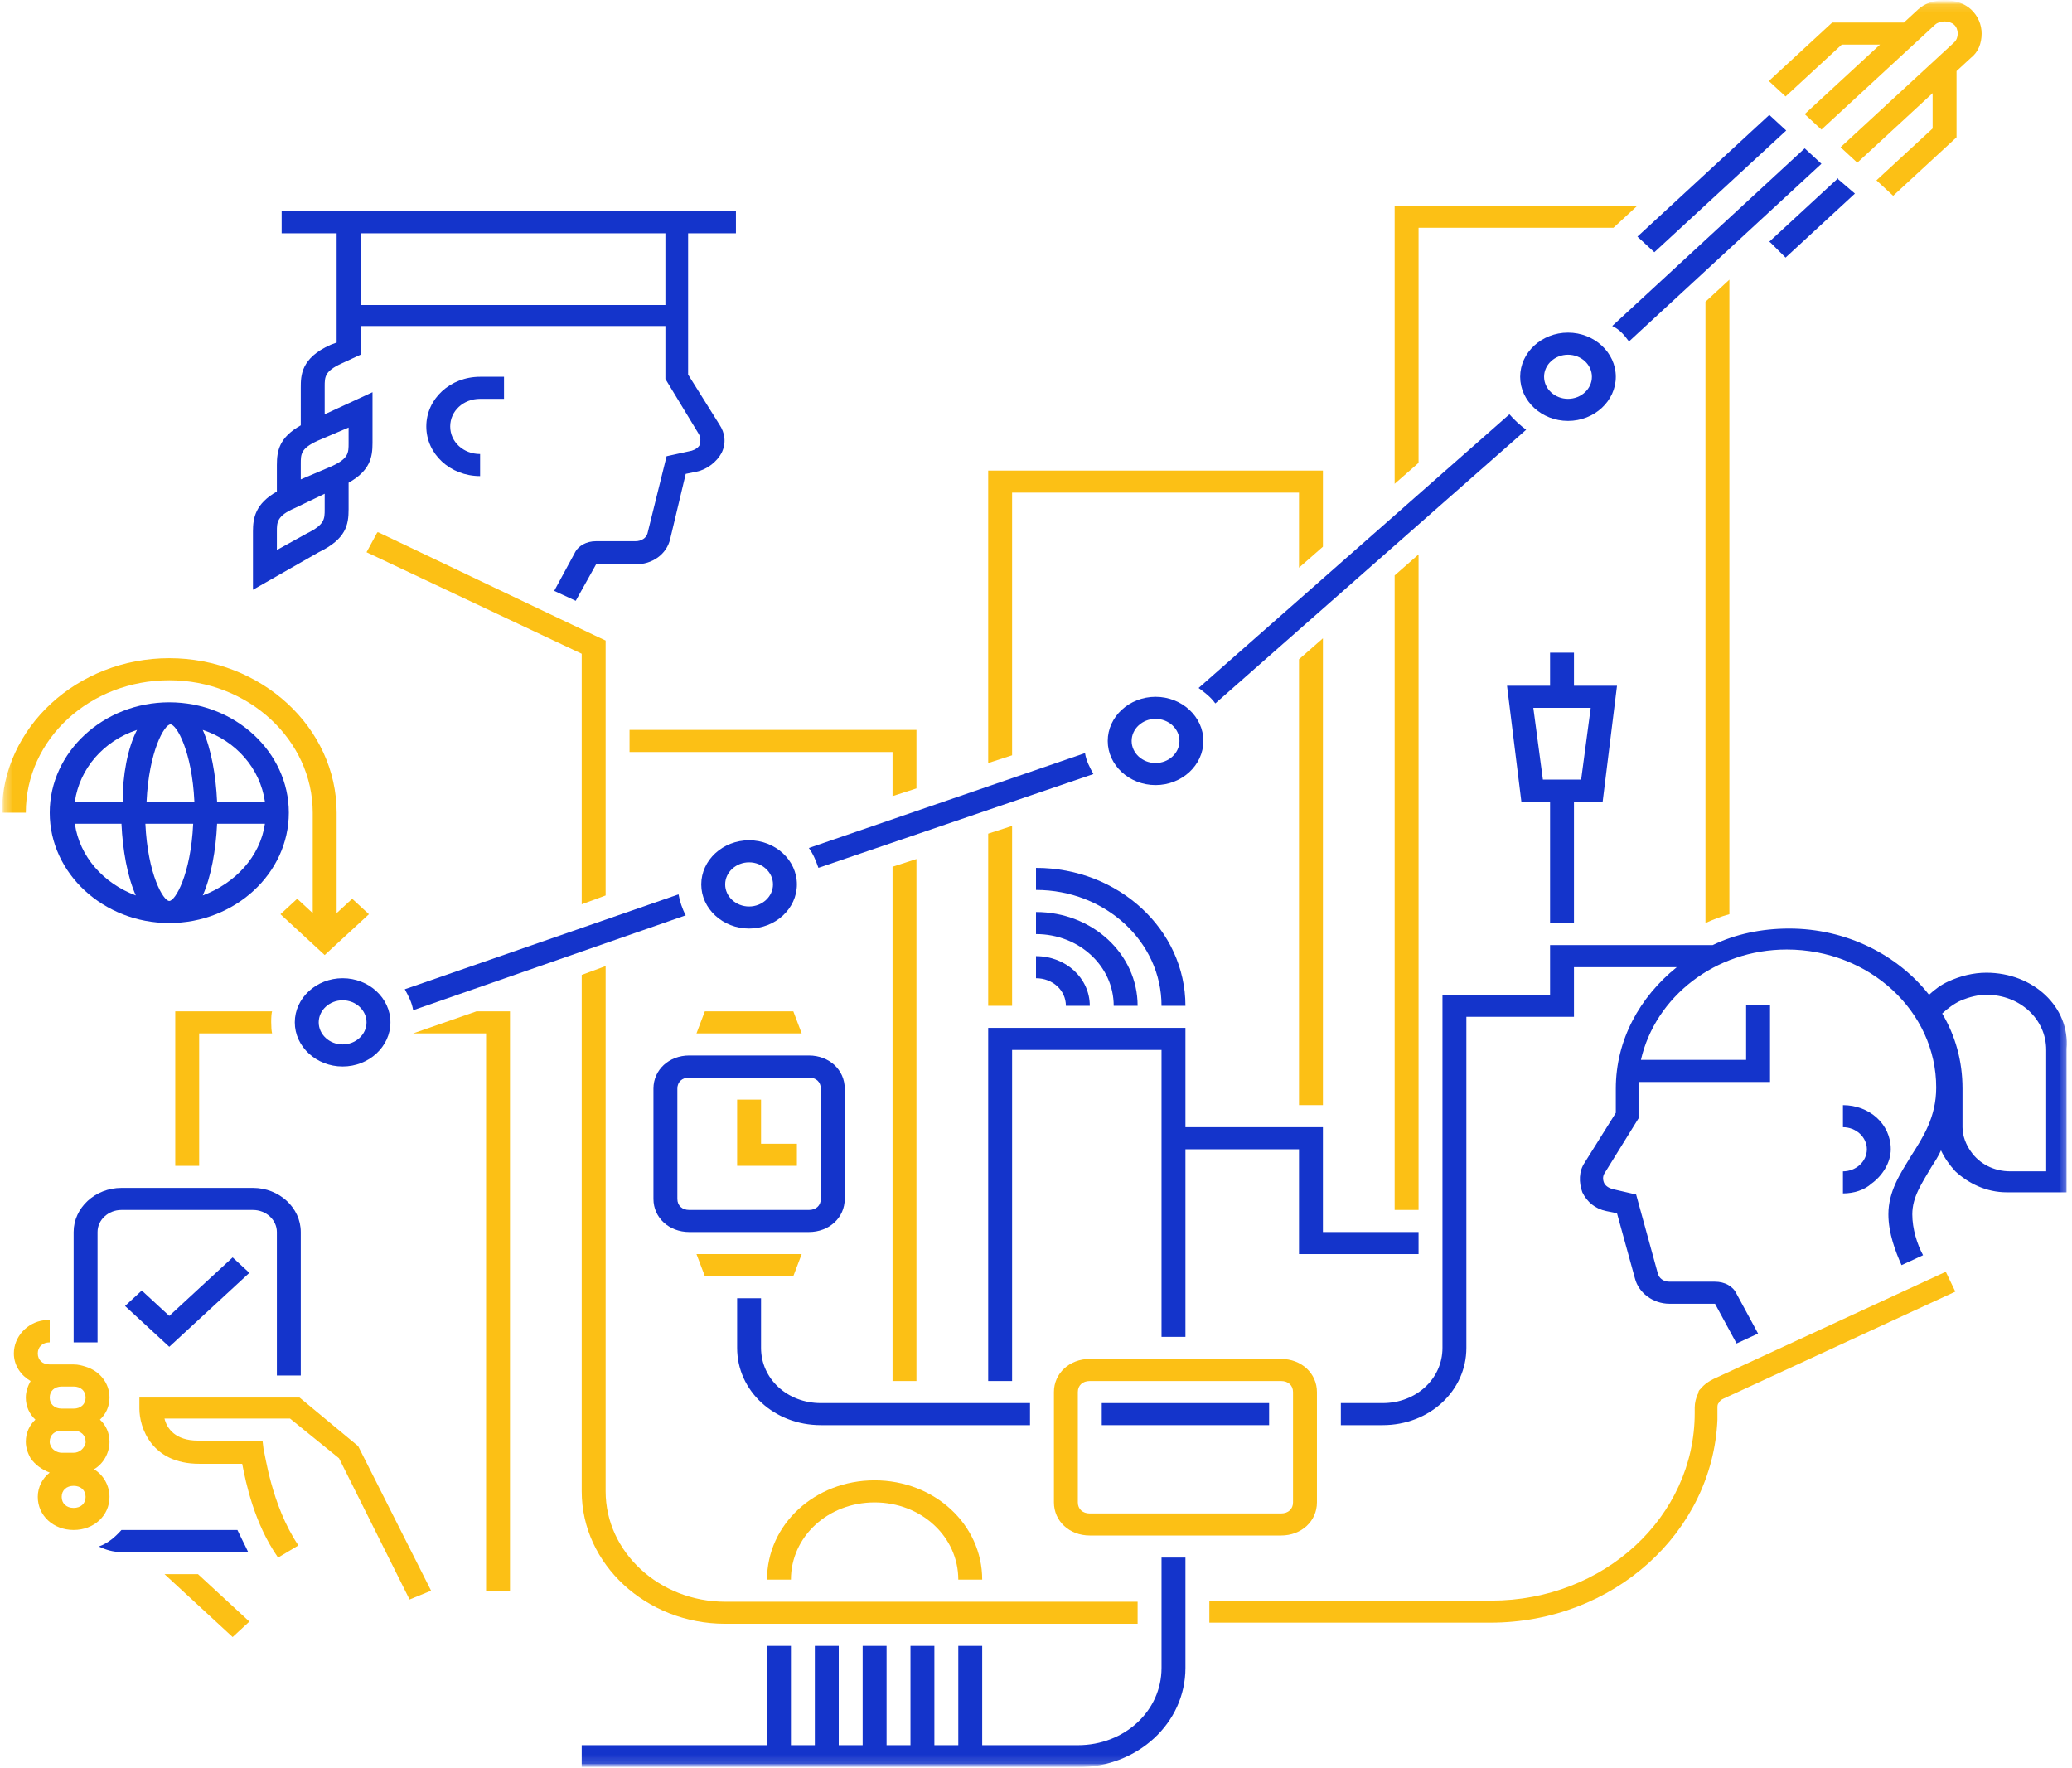 <svg width="245" height="209" viewBox="0 0 245 209" fill="none" xmlns="http://www.w3.org/2000/svg">
<mask id="mask0_1_143" style="mask-type:luminance" maskUnits="userSpaceOnUse" x="0" y="0" width="245" height="209">
<path d="M244.851 0.055H0.149V208.945H244.851V0.055Z" fill="white"/>
</mask>
<g mask="url(#mask0_1_143)">
<mask id="mask1_1_143" style="mask-type:luminance" maskUnits="userSpaceOnUse" x="0" y="0" width="245" height="209">
<path d="M244.851 0.055H0.149V208.945H244.851V0.055Z" fill="white"/>
</mask>
<g mask="url(#mask1_1_143)">
<mask id="mask2_1_143" style="mask-type:luminance" maskUnits="userSpaceOnUse" x="0" y="0" width="245" height="209">
<path d="M244.851 0.055H0.149V208.945H244.851V0.055Z" fill="white"/>
</mask>
<g mask="url(#mask2_1_143)">
<path d="M108.365 163.28V101.565L105.538 102.478V163.28H108.365Z" fill="#FCC015"/>
<path d="M108.365 86.299H74.439V88.909H105.538V94.128L108.365 93.214V86.299Z" fill="#FCC015"/>
<path d="M167.735 26.933H190.777L193.604 24.323H164.908V57.203L167.735 54.724V26.933Z" fill="#FCC015"/>
<path d="M167.735 143.056V65.553L164.908 68.033V143.056H167.735Z" fill="#FCC015"/>
<path d="M201.661 109.132C202.51 108.741 203.499 108.35 204.488 108.089V33.065L201.661 35.675V109.132Z" fill="#FCC015"/>
<path d="M234.88 115.004C233.325 115.004 231.77 115.395 230.356 116.048C229.508 116.439 228.802 116.961 228.095 117.613C224.42 112.916 218.342 109.784 211.556 109.784C208.304 109.784 205.194 110.437 202.51 111.742H183.285V117.613H170.563V159.365C170.563 163.019 167.453 165.89 163.494 165.89H158.547V168.498H163.494C169.007 168.498 173.389 164.454 173.389 159.365V120.223H186.111V114.351H198.268C193.886 117.874 191.059 122.963 191.059 128.704V131.574L187.384 137.446C186.677 138.489 186.677 139.794 187.101 140.968C187.667 142.142 188.656 142.926 189.929 143.187L191.2 143.447L193.321 151.146C193.745 152.841 195.441 154.147 197.42 154.147H202.792L205.337 158.843L207.88 157.669L205.337 152.972C204.912 152.059 203.923 151.537 202.792 151.537H197.42C196.714 151.537 196.148 151.146 196.007 150.493L193.462 141.229L190.635 140.577C190.211 140.447 189.787 140.186 189.646 139.794C189.505 139.403 189.505 139.011 189.787 138.619L193.745 132.226V128.573C193.745 128.312 193.745 128.182 193.745 127.921H209.295V118.787H206.467V125.312H194.028C195.725 117.874 202.792 112.263 211.273 112.263C221.027 112.263 228.943 119.571 228.943 128.573C228.943 132.096 227.388 134.445 225.975 136.663C224.703 138.75 223.289 140.838 223.289 143.578C223.289 145.796 224.136 148.013 224.844 149.58L227.388 148.406C226.681 147.1 226.116 145.274 226.116 143.578C226.116 141.49 227.246 139.925 228.378 137.967C228.802 137.315 229.226 136.663 229.508 136.01C229.932 136.924 230.498 137.706 231.205 138.489C232.76 139.925 234.88 140.968 237.284 140.968H244.351V124.006C244.775 119.049 240.394 115.004 234.88 115.004ZM241.948 138.489H237.708C235.728 138.489 234.033 137.576 233.042 136.14C232.477 135.358 232.053 134.314 232.053 133.27V128.704C232.053 125.442 231.205 122.441 229.65 119.831C230.356 119.179 231.064 118.657 231.912 118.265C232.901 117.874 233.891 117.613 234.88 117.613C238.838 117.613 241.948 120.484 241.948 124.137V138.489Z" fill="#1434CB"/>
<path d="M217.917 130.661V133.27C219.472 133.27 220.744 134.445 220.744 135.879C220.744 137.315 219.472 138.489 217.917 138.489V141.099C219.19 141.099 220.461 140.707 221.31 139.925C222.582 139.011 223.571 137.446 223.571 135.879C223.571 132.879 221.027 130.661 217.917 130.661Z" fill="#1434CB"/>
<path d="M27.508 193.55L29.487 191.723L23.409 186.112H19.45L27.508 193.55Z" fill="#FCC015"/>
<path d="M14.362 180.894C13.655 181.677 12.807 182.459 11.676 182.85C12.524 183.242 13.372 183.504 14.362 183.504H27.084H29.346C28.922 182.59 28.497 181.807 28.073 180.894H14.362Z" fill="#1434CB"/>
<path d="M11.534 145.666C11.534 144.23 12.807 143.056 14.362 143.056H29.911C31.466 143.056 32.738 144.23 32.738 145.666V162.627H35.565V145.666C35.565 142.795 33.021 140.447 29.911 140.447H14.362C11.252 140.447 8.707 142.795 8.707 145.666V158.713H11.534V145.666Z" fill="#1434CB"/>
<path d="M29.487 150.493L27.508 148.667L20.016 155.582L16.765 152.581L14.786 154.408L20.016 159.235L29.487 150.493Z" fill="#1434CB"/>
<path d="M5.88 174.109C5.032 174.762 4.467 175.805 4.467 176.979C4.467 179.197 6.304 180.894 8.707 180.894C11.11 180.894 12.948 179.197 12.948 176.979C12.948 175.675 12.241 174.37 11.11 173.717C12.241 173.065 12.948 171.761 12.948 170.456C12.948 169.412 12.524 168.498 11.817 167.846C12.524 167.194 12.948 166.281 12.948 165.236C12.948 163.541 11.817 162.105 10.121 161.583C9.697 161.453 9.273 161.322 8.707 161.322H5.88C5.032 161.322 4.467 160.801 4.467 160.018C4.467 159.235 5.032 158.713 5.88 158.713V156.103H5.173C3.194 156.364 1.639 158.061 1.639 160.018C1.639 161.453 2.488 162.627 3.618 163.28C3.336 163.802 3.053 164.454 3.053 165.236C3.053 166.281 3.477 167.194 4.184 167.846C3.477 168.498 3.053 169.412 3.053 170.456C3.053 171.238 3.336 171.891 3.618 172.413C4.184 173.196 4.891 173.717 5.88 174.109ZM8.707 178.284C7.859 178.284 7.294 177.763 7.294 176.979C7.294 176.197 7.859 175.675 8.707 175.675C9.555 175.675 10.121 176.197 10.121 176.979C10.121 177.763 9.555 178.284 8.707 178.284ZM7.294 163.932H8.707C9.555 163.932 10.121 164.454 10.121 165.236C10.121 166.02 9.555 166.542 8.707 166.542H7.294C6.446 166.542 5.88 166.02 5.88 165.236C5.88 164.454 6.446 163.932 7.294 163.932ZM7.294 169.151H8.707C9.555 169.151 10.121 169.673 10.121 170.456V170.586C9.98 171.238 9.414 171.761 8.707 171.761H7.294C6.728 171.761 6.163 171.369 6.021 170.977C5.88 170.716 5.88 170.586 5.88 170.456C5.88 169.673 6.446 169.151 7.294 169.151Z" fill="#FCC015"/>
<path d="M35.424 165.236H35H16.482V166.542C16.482 168.76 17.896 173.065 23.55 173.065H28.639C29.063 175.284 30.052 180.11 32.88 184.156L35.283 182.72C32.031 177.893 31.325 171.629 31.183 171.499L31.042 170.325H23.409C20.723 170.325 19.733 168.89 19.45 167.716H34.293L40.089 172.413L48.429 189.113L50.973 188.07L42.351 170.977L35.424 165.236Z" fill="#FCC015"/>
<path d="M20.016 83.037C12.241 83.037 5.88 88.909 5.88 96.085C5.88 103.261 12.241 109.132 20.016 109.132C27.791 109.132 34.152 103.261 34.152 96.085C34.152 88.909 27.791 83.037 20.016 83.037ZM8.849 97.39H14.362C14.503 100.521 15.068 103.652 16.058 105.87C12.241 104.435 9.414 101.304 8.849 97.39ZM14.503 94.78H8.849C9.414 90.866 12.241 87.604 16.199 86.299C15.068 88.517 14.503 91.649 14.503 94.78ZM20.016 106.522C19.309 106.522 17.471 103.391 17.189 97.39H22.843C22.56 103.391 20.723 106.522 20.016 106.522ZM17.33 94.78C17.613 88.778 19.45 85.647 20.157 85.647C20.864 85.647 22.702 88.778 22.985 94.78H17.33ZM23.974 105.87C24.963 103.652 25.529 100.521 25.67 97.39H31.325C30.759 101.304 27.791 104.435 23.974 105.87ZM25.67 94.78C25.529 91.649 24.963 88.517 23.974 86.299C27.932 87.604 30.759 90.866 31.325 94.78H25.67Z" fill="#1434CB"/>
<path d="M70.481 66.728H75.146C77.125 66.728 78.821 65.553 79.245 63.727L81.083 56.029L82.355 55.768C83.627 55.507 84.758 54.594 85.323 53.55C85.889 52.376 85.747 51.201 85.041 50.157L81.365 44.286V27.585H87.02V24.976H33.304V27.585H39.806V40.502L39.099 40.763C35.565 42.329 35.565 44.417 35.565 45.852V50.288C33.021 51.723 32.738 53.289 32.738 54.985V58.117C30.194 59.552 29.911 61.248 29.911 62.814V69.729L37.686 65.293C40.937 63.727 41.22 62.031 41.22 60.204V57.073C43.764 55.637 44.047 54.072 44.047 52.376V46.374L38.392 48.983V45.721C38.392 44.547 38.392 43.895 40.371 42.981L42.633 41.938V38.545H78.68V44.808L82.638 51.332C82.92 51.854 82.779 52.245 82.779 52.506C82.638 52.898 82.213 53.158 81.789 53.289L78.821 53.941L76.559 63.075C76.418 63.596 75.852 63.988 75.146 63.988H70.481C69.35 63.988 68.36 64.51 67.936 65.423L65.533 69.859L68.078 71.034L70.481 66.728ZM38.392 60.204C38.392 61.378 38.392 62.031 36.272 63.075L32.738 65.032V62.814C32.738 61.77 32.738 60.987 34.858 60.074L38.392 58.377V60.204ZM41.22 50.549V52.376C41.22 53.55 41.22 54.202 39.241 55.116L35.565 56.681V54.855C35.565 53.68 35.565 53.028 37.544 52.115L41.22 50.549ZM78.68 36.066H42.633V27.585H78.68V36.066Z" fill="#1434CB"/>
<path d="M71.612 75.731L70.763 75.339L44.754 62.944H44.612L43.34 65.293L68.784 77.296V106.914L71.612 105.87V75.731Z" fill="#FCC015"/>
<path d="M85.747 189.375C77.973 189.375 71.612 183.504 71.612 176.327V114.221L68.784 115.264V176.327C68.784 184.938 76.418 191.984 85.747 191.984H134.516V189.375H85.747Z" fill="#FCC015"/>
<path d="M203.075 166.411C203.075 166.281 203.075 166.02 203.216 165.89C203.357 165.628 203.499 165.497 203.781 165.367L231.205 152.711L230.639 151.537L230.074 150.362L202.651 163.019C202.086 163.28 201.519 163.671 201.095 164.193C200.954 164.323 200.813 164.454 200.813 164.715C200.53 165.236 200.389 165.89 200.389 166.411V167.063C200.389 179.328 189.646 189.244 176.357 189.244H142.998V191.853H176.216C190.777 191.853 202.51 181.155 203.075 167.846C203.075 167.585 203.075 167.324 203.075 167.063V166.411Z" fill="#FCC015"/>
<path d="M56.769 47.157H59.596V44.547H56.769C53.235 44.547 50.408 47.157 50.408 50.419C50.408 53.68 53.235 56.29 56.769 56.29V53.68C54.79 53.68 53.235 52.245 53.235 50.419C53.235 48.592 54.79 47.157 56.769 47.157Z" fill="#1434CB"/>
<path d="M32.173 119.571H20.723V137.837H23.55V122.18H32.173C32.031 121.657 32.031 119.962 32.173 119.571Z" fill="#FCC015"/>
<path d="M48.853 122.18H57.476V188.07H60.303V119.571H56.345L48.853 122.18Z" fill="#FCC015"/>
<path d="M119.674 118.918V97.65L116.847 98.564V118.918H119.674Z" fill="#FCC015"/>
<path d="M156.426 130.661V75.47L153.599 77.949V130.661H156.426Z" fill="#FCC015"/>
<path d="M119.674 58.247H153.599V67.119L156.426 64.64V55.637H116.847V90.213L119.674 89.3V58.247Z" fill="#FCC015"/>
<path d="M126.035 118.918H128.861C128.861 115.656 126.035 113.047 122.5 113.047V115.656C124.479 115.656 126.035 117.091 126.035 118.918Z" fill="#1434CB"/>
<path d="M131.688 118.918H134.516C134.516 112.785 129.145 107.828 122.5 107.828V110.437C127.589 110.437 131.688 114.221 131.688 118.918Z" fill="#1434CB"/>
<path d="M137.343 118.918H140.17C140.17 109.915 132.255 102.609 122.5 102.609V105.218C130.699 105.218 137.343 111.35 137.343 118.918Z" fill="#1434CB"/>
<path d="M156.426 133.27H140.17V121.527H116.847V163.28H119.674V124.137H137.343V158.061H140.17V135.879H153.599V148.275H167.735V145.666H156.426V133.27Z" fill="#1434CB"/>
<path d="M97.056 165.89C93.098 165.89 89.988 163.019 89.988 159.365V153.494H87.161V159.365C87.161 164.454 91.543 168.498 97.056 168.498H121.793V165.89H97.056Z" fill="#1434CB"/>
<path d="M186.111 77.166H183.285V81.08H178.196L179.892 94.78H183.285V109.132H186.111V94.78H189.505L191.2 81.08H186.111V77.166ZM188.091 83.69L186.96 92.171H182.436L181.305 83.69H188.091Z" fill="#1434CB"/>
<path d="M20.016 80.428C29.346 80.428 36.979 87.473 36.979 96.085V107.958L35.141 106.262L33.162 108.089L38.392 112.916L43.623 108.089L41.644 106.262L39.806 107.958V96.085C39.806 86.038 30.901 77.818 20.016 77.818C9.131 77.818 0.226 86.038 0.226 96.085H3.053C3.053 87.343 10.686 80.428 20.016 80.428Z" fill="#FCC015"/>
<path d="M151.479 160.67H128.861C126.459 160.67 124.621 162.366 124.621 164.584V177.632C124.621 179.85 126.459 181.546 128.861 181.546H151.479C153.882 181.546 155.72 179.85 155.72 177.632V164.584C155.72 162.366 153.882 160.67 151.479 160.67ZM152.892 177.632C152.892 178.415 152.327 178.937 151.479 178.937H128.861C128.013 178.937 127.448 178.415 127.448 177.632V164.584C127.448 163.802 128.013 163.28 128.861 163.28H151.479C152.327 163.28 152.892 163.802 152.892 164.584V177.632Z" fill="#FCC015"/>
<path d="M130.275 165.89H150.065V168.498H130.275V165.89Z" fill="#1434CB"/>
<path d="M137.343 184.156V197.203C137.343 202.292 132.961 206.336 127.448 206.336H116.139V194.593H113.312V206.336H110.485V194.593H107.658V206.336H104.831V194.593H102.004V206.336H99.176V194.593H96.349V206.336H93.522V194.593H90.695V206.336H68.784V208.946H127.448C134.516 208.946 140.17 203.726 140.17 197.203V184.156H137.343Z" fill="#1434CB"/>
<path d="M103.417 177.632C108.93 177.632 113.312 181.677 113.312 186.765H116.139C116.139 180.241 110.485 175.023 103.417 175.023C96.349 175.023 90.695 180.241 90.695 186.765H93.522C93.522 181.677 97.904 177.632 103.417 177.632Z" fill="#FCC015"/>
<path d="M192.615 40.372L215.373 19.365L215.232 19.235L213.394 17.539L190.635 38.545C191.483 38.937 192.048 39.589 192.615 40.372Z" fill="#1434CB"/>
<path d="M193.616 27.977L209.208 13.586L211.207 15.431L195.615 29.823L193.616 27.977Z" fill="#1434CB"/>
<path d="M209.295 28.629L211.132 30.456L219.331 22.888L217.351 21.192V21.062L209.153 28.629H209.295Z" fill="#1434CB"/>
<path d="M129.286 91.518C128.861 90.735 128.437 89.952 128.296 89.039L95.642 100.26C96.208 101.043 96.491 101.826 96.773 102.609L129.286 91.518Z" fill="#1434CB"/>
<path d="M80.234 105.74L47.864 116.961C48.288 117.744 48.712 118.526 48.853 119.44L81.083 108.219C80.659 107.437 80.376 106.523 80.234 105.74Z" fill="#1434CB"/>
<path d="M88.575 109.784C91.684 109.784 94.229 107.437 94.229 104.566C94.229 101.695 91.684 99.347 88.575 99.347C85.465 99.347 82.92 101.695 82.92 104.566C82.92 107.437 85.465 109.784 88.575 109.784ZM88.575 101.956C90.13 101.956 91.402 103.13 91.402 104.566C91.402 106.001 90.13 107.176 88.575 107.176C87.02 107.176 85.747 106.001 85.747 104.566C85.747 103.13 87.02 101.956 88.575 101.956Z" fill="#1434CB"/>
<path d="M40.513 115.656C37.403 115.656 34.858 118.004 34.858 120.875C34.858 123.745 37.403 126.094 40.513 126.094C43.623 126.094 46.167 123.745 46.167 120.875C46.167 118.004 43.623 115.656 40.513 115.656ZM40.513 123.485C38.958 123.485 37.686 122.311 37.686 120.875C37.686 119.44 38.958 118.265 40.513 118.265C42.068 118.265 43.34 119.44 43.34 120.875C43.34 122.311 42.068 123.485 40.513 123.485Z" fill="#1434CB"/>
<path d="M143.704 83.168L180.458 50.81C179.75 50.288 179.043 49.636 178.478 48.983L141.726 81.341C142.432 81.863 143.139 82.385 143.704 83.168Z" fill="#1434CB"/>
<path d="M185.405 49.766C188.514 49.766 191.059 47.417 191.059 44.547C191.059 41.677 188.514 39.328 185.405 39.328C182.295 39.328 179.75 41.677 179.75 44.547C179.75 47.417 182.295 49.766 185.405 49.766ZM185.405 41.938C186.96 41.938 188.232 43.112 188.232 44.547C188.232 45.982 186.96 47.157 185.405 47.157C183.85 47.157 182.577 45.982 182.577 44.547C182.577 43.112 183.85 41.938 185.405 41.938Z" fill="#1434CB"/>
<path d="M136.636 92.823C139.746 92.823 142.291 90.474 142.291 87.604C142.291 84.734 139.746 82.385 136.636 82.385C133.527 82.385 130.982 84.734 130.982 87.604C130.982 90.474 133.527 92.823 136.636 92.823ZM136.636 84.994C138.191 84.994 139.464 86.169 139.464 87.604C139.464 89.039 138.191 90.213 136.636 90.213C135.081 90.213 133.809 89.039 133.809 87.604C133.809 86.169 135.081 84.994 136.636 84.994Z" fill="#1434CB"/>
<path d="M94.794 122.18L93.805 119.571H83.344L82.355 122.18H94.794Z" fill="#FCC015"/>
<path d="M82.355 148.275L83.344 150.884H93.805L94.794 148.275H82.355Z" fill="#FCC015"/>
<path d="M89.988 130.008H87.161V137.837H94.229V135.227H89.988V130.008Z" fill="#FCC015"/>
<path d="M95.642 124.79H81.507C79.104 124.79 77.266 126.485 77.266 128.704V141.751C77.266 143.969 79.104 145.666 81.507 145.666H95.642C98.046 145.666 99.883 143.969 99.883 141.751V128.704C99.883 126.485 98.046 124.79 95.642 124.79ZM97.056 141.751C97.056 142.534 96.491 143.056 95.642 143.056H81.507C80.659 143.056 80.093 142.534 80.093 141.751V128.704C80.093 127.921 80.659 127.398 81.507 127.398H95.642C96.491 127.398 97.056 127.921 97.056 128.704V141.751Z" fill="#1434CB"/>
<path d="M234.315 3.969C234.315 2.925 233.891 1.882 233.042 1.099C231.488 -0.336 228.378 -0.336 226.822 1.099L225.127 2.665H216.645L209.153 9.58L211.132 11.406L217.775 5.274H222.299L213.394 13.494L215.373 15.321L228.802 2.925C229.367 2.404 230.498 2.404 231.064 2.925C231.347 3.186 231.488 3.578 231.488 3.969C231.488 4.361 231.347 4.752 231.064 5.013L217.634 17.408L219.613 19.235L228.519 11.015V15.19L221.876 21.322L223.854 23.149L231.347 16.234V8.405L233.042 6.84C233.891 6.187 234.315 5.144 234.315 3.969Z" fill="#FCC015"/>
</g>
</g>
</g>
</svg>
